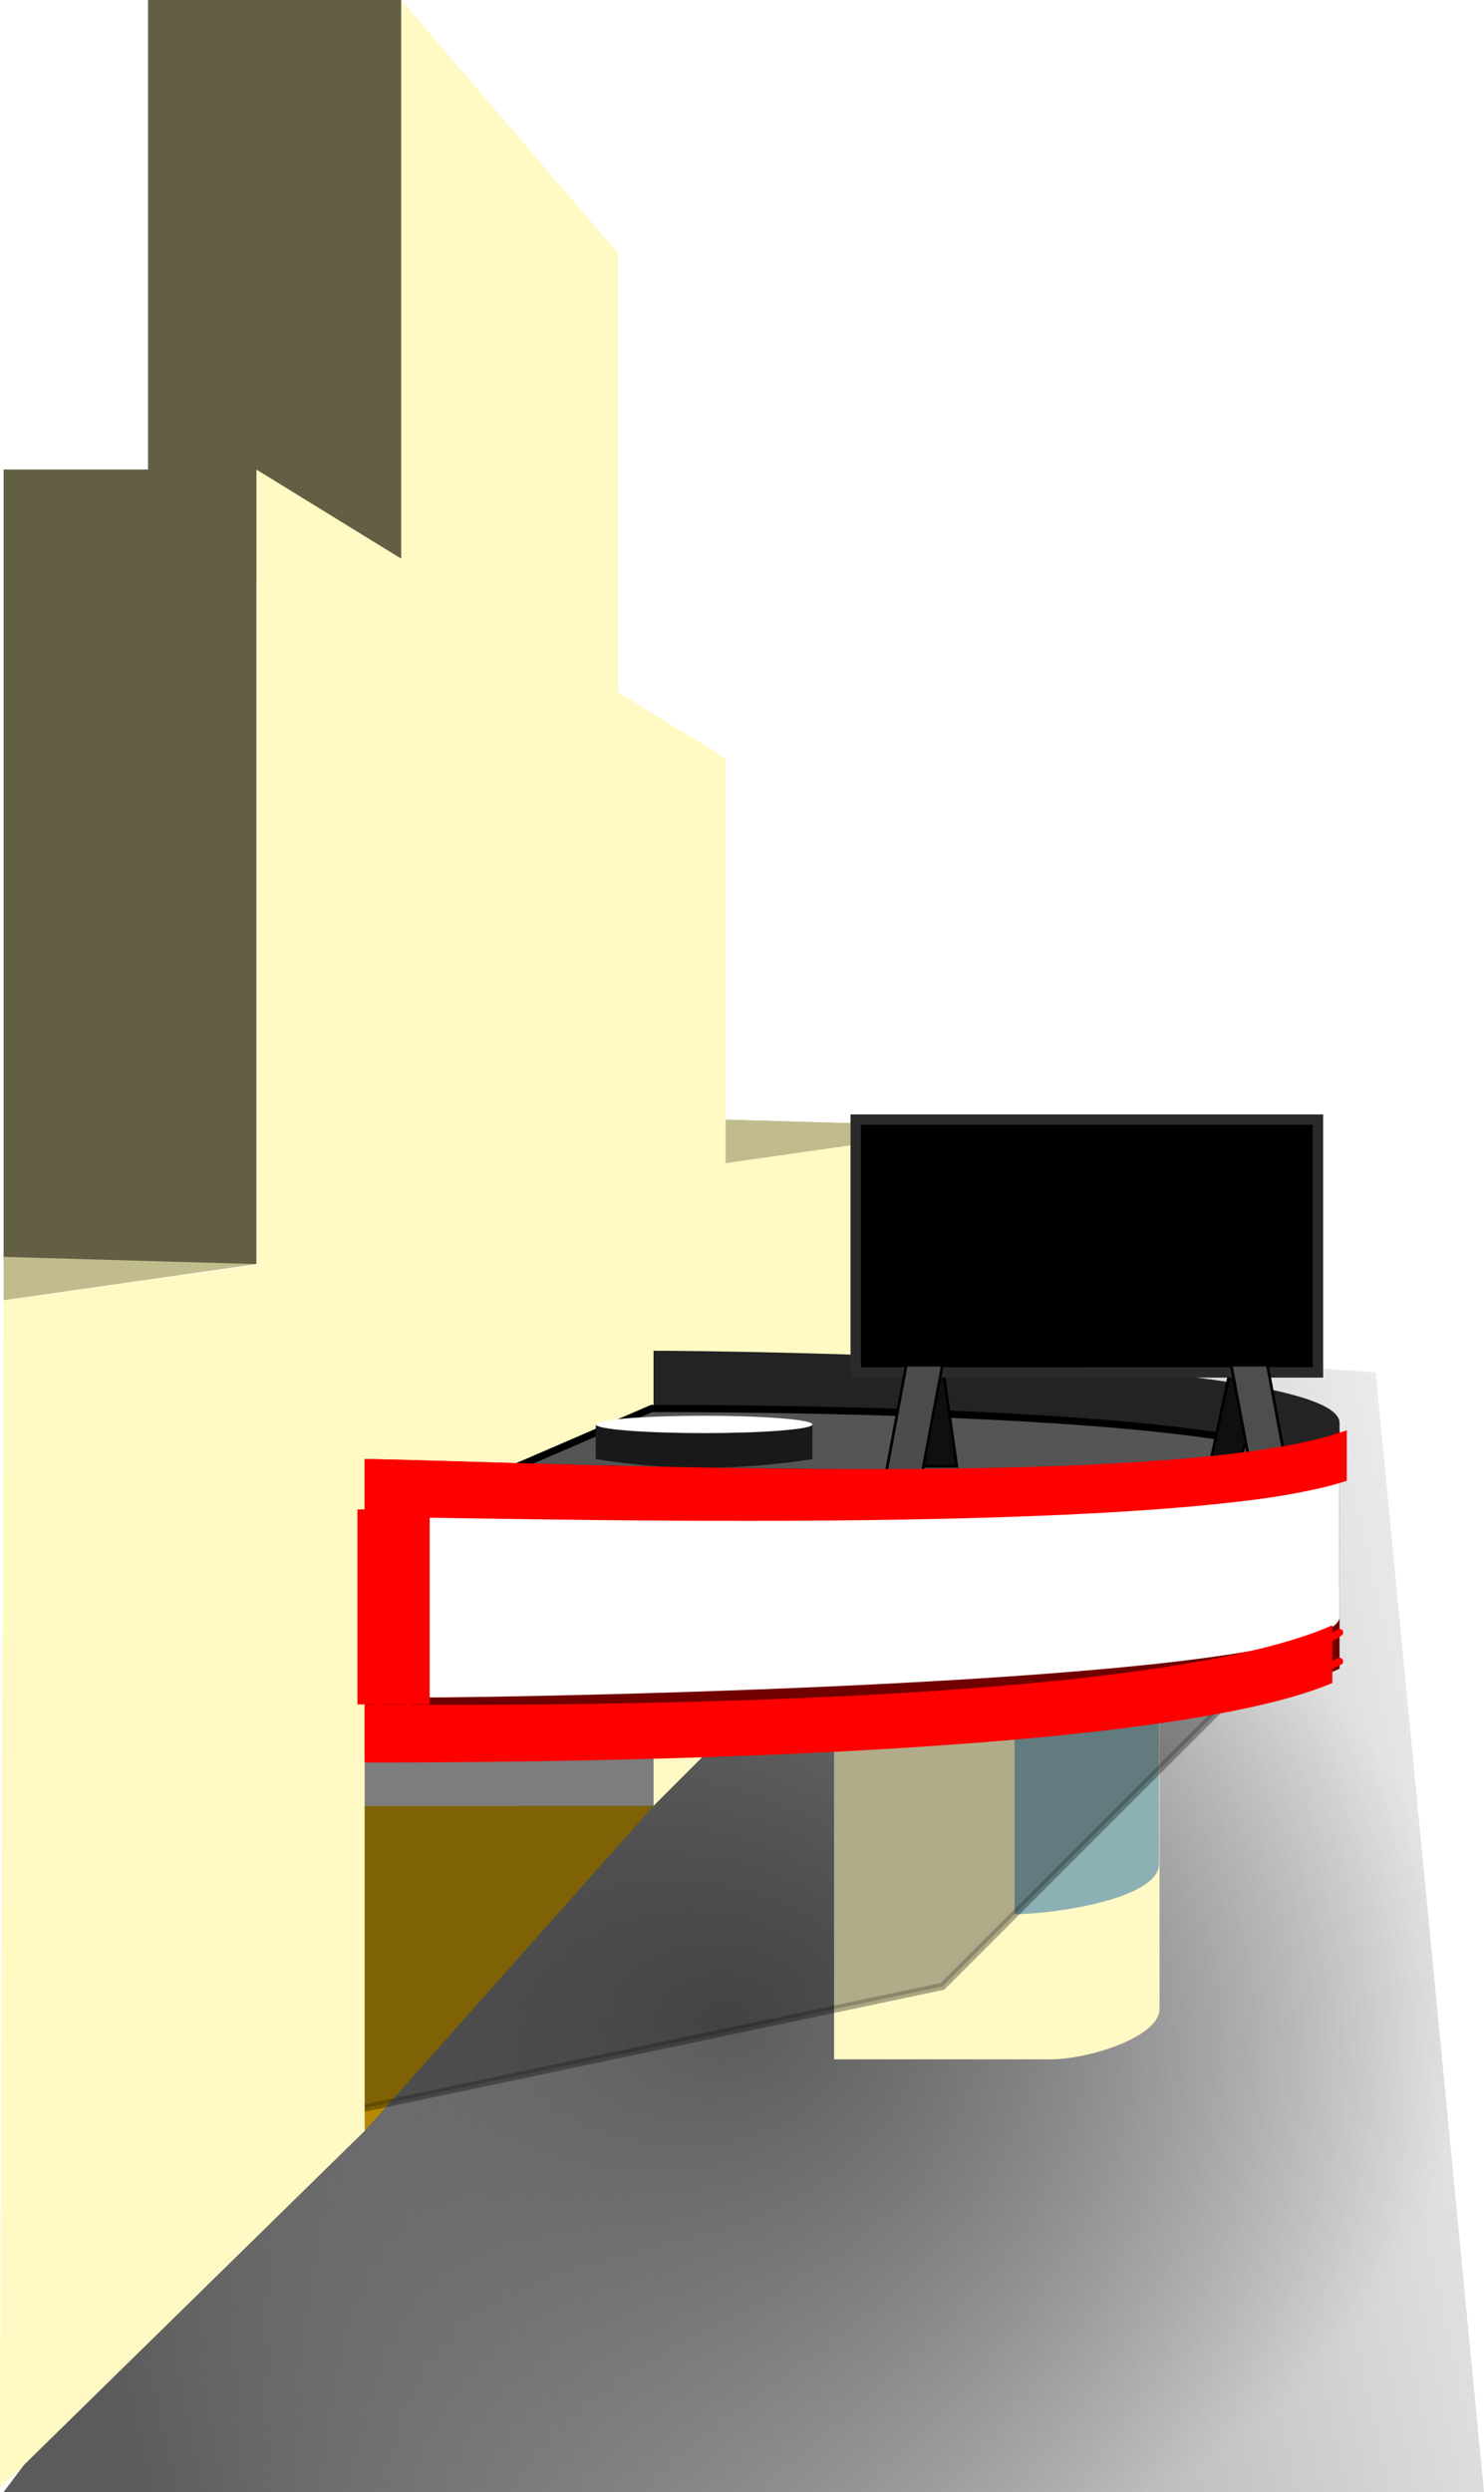 <?xml version="1.0" encoding="UTF-8" standalone="no"?>
<svg
   xmlns:dc="http://purl.org/dc/elements/1.1/"
   xmlns:cc="http://creativecommons.org/ns#"
   xmlns:rdf="http://www.w3.org/1999/02/22-rdf-syntax-ns#"
   xmlns:svg="http://www.w3.org/2000/svg"
   xmlns="http://www.w3.org/2000/svg"
   xmlns:xlink="http://www.w3.org/1999/xlink"
   xmlns:sodipodi="http://sodipodi.sourceforge.net/DTD/sodipodi-0.dtd"
   xmlns:inkscape="http://www.inkscape.org/namespaces/inkscape"
   width="54.372mm"
   height="91.281mm"
   viewBox="0 0 54.372 91.281"
   version="1.1"
   id="svg8"
   sodipodi:docname="theater_1.svg"
   inkscape:version="1.0.1 (3bc2e813f5, 2020-09-07)">
  <defs
     id="defs2">
    <linearGradient
       inkscape:collect="always"
       id="linearGradient940">
      <stop
         style="stop-color:#5b5b5b;stop-opacity:1;"
         offset="0"
         id="stop936" />
      <stop
         style="stop-color:#5b5b5b;stop-opacity:0"
         offset="1"
         id="stop938" />
    </linearGradient>
    <filter
       inkscape:collect="always"
       style="color-interpolation-filters:sRGB"
       id="filter1322"
       x="-1.4815385e-05"
       width="1"
       y="-8.4970588e-06"
       height="1">
      <feGaussianBlur
         inkscape:collect="always"
         stdDeviation="0"
         id="feGaussianBlur1324" />
    </filter>
    <filter
       inkscape:collect="always"
       style="color-interpolation-filters:sRGB"
       id="filter1810"
       x="-0.004"
       width="1.009"
       y="-0.037"
       height="1.074">
      <feGaussianBlur
         inkscape:collect="always"
         stdDeviation="0.061"
         id="feGaussianBlur1812" />
    </filter>
    <filter
       inkscape:collect="always"
       style="color-interpolation-filters:sRGB"
       id="filter3145"
       x="-0.135"
       width="1.269"
       y="-0.279"
       height="1.557">
      <feGaussianBlur
         inkscape:collect="always"
         stdDeviation="2.151"
         id="feGaussianBlur3147" />
    </filter>
    <filter
       inkscape:collect="always"
       style="color-interpolation-filters:sRGB"
       id="filter4835"
       x="-0.061"
       width="1.121"
       y="-0.423"
       height="1.847">
      <feGaussianBlur
         inkscape:collect="always"
         stdDeviation="0.91"
         id="feGaussianBlur4837" />
    </filter>
    <filter
       inkscape:collect="always"
       style="color-interpolation-filters:sRGB"
       id="filter4933"
       x="-0.063"
       width="1.126"
       y="-0.684"
       height="2.369">
      <feGaussianBlur
         inkscape:collect="always"
         stdDeviation="0.947"
         id="feGaussianBlur4935" />
    </filter>
    <filter
       inkscape:collect="always"
       style="color-interpolation-filters:sRGB"
       id="filter5029"
       x="-1.046"
       width="3.093"
       y="-0.255"
       height="1.51">
      <feGaussianBlur
         inkscape:collect="always"
         stdDeviation="1.154"
         id="feGaussianBlur5031" />
    </filter>
    <radialGradient
       inkscape:collect="always"
       xlink:href="#linearGradient940"
       id="radialGradient910-0"
       cx="26.591"
       cy="75.2"
       fx="26.591"
       fy="75.2"
       r="27.12"
       gradientTransform="matrix(1,0,0,0.78,3.4e-7,15.391)"
       gradientUnits="userSpaceOnUse" />
    <linearGradient
       inkscape:collect="always"
       xlink:href="#linearGradient940"
       id="linearGradient944"
       x1="45.111"
       y1="56.886"
       x2="104.643"
       y2="43.656"
       gradientUnits="userSpaceOnUse"
       gradientTransform="translate(-44.979,13.229)" />
  </defs>
  <sodipodi:namedview
     id="base"
     pagecolor="#ffffff"
     bordercolor="#666666"
     borderopacity="1.0"
     inkscape:pageopacity="0.0"
     inkscape:pageshadow="2"
     inkscape:zoom="3.1487617"
     inkscape:cx="74.02339"
     inkscape:cy="301.85067"
     inkscape:document-units="mm"
     inkscape:current-layer="layer10"
     inkscape:document-rotation="0"
     showgrid="true"
     inkscape:window-width="1680"
     inkscape:window-height="966"
     inkscape:window-x="-8"
     inkscape:window-y="21"
     inkscape:window-maximized="1"
     fit-margin-top="0"
     fit-margin-left="0"
     fit-margin-right="0"
     fit-margin-bottom="0">
    <inkscape:grid
       type="xygrid"
       id="grid842"
       originx="0.132"
       originy="-43.656" />
  </sodipodi:namedview>
  <g
     inkscape:groupmode="layer"
     id="layer4"
     inkscape:label="fuite"
     style="display:none;opacity:1;filter:url(#filter1322)"
     transform="translate(-0.132,2.318)"
     sodipodi:insensitive="true">
    <path
       style="fill:none;stroke:#000000;stroke-width:0.265px;stroke-linecap:butt;stroke-linejoin:miter;stroke-opacity:1"
       d="M 0.265,0.328 59.796,45.307"
       id="path1218"
       sodipodi:nodetypes="cc" />
    <path
       style="fill:none;stroke:#000000;stroke-width:0.265px;stroke-linecap:butt;stroke-linejoin:miter;stroke-opacity:1"
       d="M 0.265,88.963 59.796,26.786"
       id="path1220"
       sodipodi:nodetypes="cc" />
    <path
       style="fill:none;stroke:#000000;stroke-width:0.265px;stroke-linecap:butt;stroke-linejoin:miter;stroke-opacity:1"
       d="M 0.265,70.442 61.119,29.432"
       id="path1222"
       sodipodi:nodetypes="cc" />
    <path
       style="fill:none;stroke:#000000;stroke-width:0.265px;stroke-linecap:butt;stroke-linejoin:miter;stroke-opacity:1"
       d="M 49.212,88.963 V 87.64 0.328"
       id="path1814" />
    <path
       style="fill:none;stroke:#000000;stroke-width:0.265px;stroke-linecap:butt;stroke-linejoin:miter;stroke-opacity:1"
       d="M -2.381,61.182 58.473,33.401"
       id="path1818" />
    <path
       style="fill:none;stroke:#000000;stroke-width:0.265px;stroke-linecap:butt;stroke-linejoin:miter;stroke-opacity:1"
       d="m 49.212,37.369 -41.01,-47.625"
       id="path1820" />
    <path
       style="fill:none;stroke:#000000;stroke-width:0.265px;stroke-linecap:butt;stroke-linejoin:miter;stroke-opacity:1"
       d="m 49.212,37.369 -23.812,52.917"
       id="path2545" />
  </g>
  <g
     inkscape:groupmode="layer"
     id="layer2"
     inkscape:label="fond"
     style="display:none"
     sodipodi:insensitive="true">
    <path
       style="fill:#ff0000;fill-opacity:1;stroke:#000000;stroke-width:0.265px;stroke-linecap:butt;stroke-linejoin:miter;stroke-opacity:1"
       d="M 0.132,2.25e-4 H 54.372 V 91.281 H 0.132 Z"
       id="path903" />
  </g>
  <g
     inkscape:groupmode="layer"
     id="layer10"
     inkscape:label="ground">
    <path
       style="fill:url(#linearGradient944);fill-opacity:1;stroke:none;stroke-width:0.265px;stroke-linecap:butt;stroke-linejoin:miter;stroke-opacity:1"
       d="M 0.132,91.281 H 54.372 l -3.969,-41.01 -18.521,-1.323 z"
       id="path2708"
       sodipodi:nodetypes="ccccc" />
    <path
       style="fill:url(#radialGradient910-0);fill-opacity:1;stroke:none;stroke-width:0.265px;stroke-linecap:butt;stroke-linejoin:miter;stroke-opacity:1"
       d="M 0.132,91.281 H 54.372 L 50.403,50.271 31.882,48.948 Z"
       id="path2708-3"
       sodipodi:nodetypes="ccccc" />
  </g>
  <g
     inkscape:groupmode="layer"
     id="layer7"
     inkscape:label="guitoune"
     style="display:inline"
     sodipodi:insensitive="true">
    <path
       style="display:inline;opacity:1;fill:#fff9c4;fill-opacity:1;stroke:none;stroke-width:1px;stroke-linecap:butt;stroke-linejoin:miter;stroke-opacity:1;filter:url(#filter1322)"
       d="m 45.5,0.5 -10e-7,53 c 0,4 -10,7 -15,7 H 0.5 l 1.24e-6,-60 z"
       id="path2549"
       sodipodi:nodetypes="cccccc"
       transform="matrix(0.265,0,0,0.265,30.427,59.399)" />
    <path
       style="fill:#8cb0b4;fill-opacity:1;stroke:none;stroke-width:0.265px;stroke-linecap:butt;stroke-linejoin:miter;stroke-opacity:1"
       d="m 42.466,61.648 c 0,1.058 -3.969,1.852 -5.292,1.852 v 6.615 c 1.323,0 5.292,-0.529 5.292,-1.852 z"
       id="path2566"
       sodipodi:nodetypes="ccccc" />
    <path
       style="fill:#b68a00;fill-opacity:1;stroke:none;stroke-width:0.265px;stroke-linecap:butt;stroke-linejoin:miter;stroke-opacity:1"
       d="M 23.945,66.146 H 6.747 v 10.583 l 6.615,1.323 z"
       id="path2657" />
    <path
       style="fill:#b2b2b2;fill-opacity:1;stroke:none;stroke-width:0.265px;stroke-linecap:butt;stroke-linejoin:miter;stroke-opacity:1"
       d="m 23.945,66.146 v -7.938 H 9.393 v 7.938 z"
       id="path2705" />
    <path
       style="opacity:0.578;fill:#121212;fill-opacity:1;stroke:#000000;stroke-width:0.265px;stroke-linecap:butt;stroke-linejoin:miter;stroke-opacity:1;filter:url(#filter3145)"
       d="M 9.393,59.531 H 47.757 L 34.528,72.761 9.393,78.052 Z"
       id="path3023" />
  </g>
  <g
     inkscape:label="Layer 1"
     inkscape:groupmode="layer"
     id="layer1"
     transform="translate(-1.6666661e-7,2.514)"
     style="display:inline"
     sodipodi:insensitive="true">
    <path
       style="display:inline;opacity:1;fill:#fff9c4;fill-opacity:1;stroke:none;stroke-width:1px;stroke-linecap:butt;stroke-linejoin:miter;stroke-opacity:1;filter:url(#filter1322)"
       d="m 65,35 -30,-35 v 80 l 30,20 c 0,0 0,-65 0,-65 z"
       id="path1822"
       sodipodi:nodetypes="ccccc"
       transform="matrix(0.265,0,0,0.265,5.424,-2.514)" />
    <path
       style="display:inline;opacity:1;fill:#625f45;fill-opacity:1;stroke:none;stroke-width:1px;stroke-linecap:butt;stroke-linejoin:miter;stroke-opacity:1;filter:url(#filter1322)"
       d="M 35,0 H 0 v 80 h 35 z"
       id="path1824"
       transform="matrix(0.265,0,0,0.265,5.424,-2.514)" />
    <path
       style="fill:#fff9c4;fill-opacity:1;stroke:none;stroke-width:0.265px;stroke-linecap:butt;stroke-linejoin:miter;stroke-opacity:1"
       d="M 9.393,14.684 26.591,25.268 V 51.726 L 9.393,63.897 Z"
       id="path844"
       sodipodi:nodetypes="ccccc" />
    <path
       style="fill:#625f45;fill-opacity:1;stroke:none;stroke-width:0.195px;stroke-linecap:butt;stroke-linejoin:miter;stroke-opacity:1"
       d="M 9.393,43.789 V 14.684 H 0.132 v 29.104 z"
       id="path1224"
       sodipodi:nodetypes="ccccc" />
    <path
       style="fill:#fff9c4;fill-opacity:1;stroke:none;stroke-width:0.265px;stroke-linecap:butt;stroke-linejoin:miter;stroke-opacity:1"
       d="m 26.591,39.82 9.26,-1.323 v 7.938 l -9.26,5.292 z"
       id="path2572"
       sodipodi:nodetypes="ccccc" />
    <path
       style="display:inline;fill:#fff9c4;fill-opacity:1;stroke:none;stroke-width:0.265px;stroke-linecap:butt;stroke-linejoin:miter;stroke-opacity:1"
       d="m 23.945,63.632 v -9.26 l 9.26,-5.292 v 5.292 z"
       id="path1816"
       sodipodi:nodetypes="ccccc" />
    <path
       style="display:inline;opacity:1;fill:#c1bc8d;fill-opacity:1;stroke:none;stroke-width:1px;stroke-linecap:butt;stroke-linejoin:miter;stroke-opacity:1;filter:url(#filter1322)"
       d="M 0,6 V 0 l 35,1 z"
       id="path2655"
       sodipodi:nodetypes="cccc"
       transform="matrix(0.265,0,0,0.265,26.591,38.497)" />
    <path
       style="display:inline;opacity:1;fill:#c1bc8d;fill-opacity:1;stroke:none;stroke-width:1px;stroke-linecap:butt;stroke-linejoin:miter;stroke-opacity:1;filter:url(#filter1322)"
       d="M 0,6 V 0 l 35,1 z"
       id="path3179"
       sodipodi:nodetypes="cccc"
       transform="matrix(0.265,0,0,0.265,26.591,38.497)" />
  </g>
  <g
     inkscape:groupmode="layer"
     id="layer5"
     inkscape:label="board"
     style="display:inline"
     transform="translate(-0.132,2.318)"
     sodipodi:insensitive="true">
    <path
       style="display:inline;fill:#232323;fill-opacity:1;stroke:none;stroke-width:0.265px;stroke-linecap:butt;stroke-linejoin:miter;stroke-opacity:1"
       d="m 49.212,55.89 10e-7,-6.085 c 0,-2.381 -22.49,-2.646 -25.135,-2.646 l -10e-7,6.085 z"
       id="path1326"
       sodipodi:nodetypes="ccccc" />
    <path
       style="display:inline;fill:#555555;fill-opacity:1;stroke:#000000;stroke-width:0.264px;stroke-linecap:butt;stroke-linejoin:miter;stroke-opacity:1;filter:url(#filter1810)"
       d="m 24.006,49.276 -9.189,3.969 34.131,-1.323 c 0,-2.646 -22.317,-2.646 -24.942,-2.646 z"
       id="path1330"
       sodipodi:nodetypes="cccc" />
    <path
       style="display:inline;fill:#191919;fill-opacity:1;stroke:none;stroke-width:0.502px;stroke-linecap:round;stroke-linejoin:miter;stroke-opacity:1"
       d="m 21.96,49.858 h 7.938 v 1.27 c -2.578,0.404 -5.217,0.443 -7.938,0 z"
       id="path1372"
       sodipodi:nodetypes="ccccc" />
    <ellipse
       style="display:inline;opacity:0.998;fill:#ffffff;fill-opacity:1;stroke:none;stroke-width:0.569;stroke-linecap:round;stroke-linejoin:round;stroke-miterlimit:4;stroke-dasharray:none;stroke-dashoffset:70;stroke-opacity:1;paint-order:markers stroke fill"
       id="path1370"
       cx="25.929"
       cy="49.858"
       rx="3.969"
       ry="0.318" />
  </g>
  <g
     inkscape:groupmode="layer"
     id="layer6"
     inkscape:label="panel theater"
     style="display:inline"
     transform="translate(-0.132,2.318)"
     sodipodi:insensitive="true">
    <path
       style="fill:#0f0f0f;fill-opacity:1;stroke:#000000;stroke-width:0.1;stroke-linecap:butt;stroke-linejoin:miter;stroke-miterlimit:4;stroke-dasharray:none;stroke-opacity:1"
       d="m 33.337,47.688 h 1.323 l 0.529,3.704 h -1.323 z"
       id="path1209"
       sodipodi:nodetypes="ccccc" />
    <path
       style="fill:#0f0f0f;fill-opacity:1;stroke:#000000;stroke-width:0.1;stroke-linecap:butt;stroke-linejoin:miter;stroke-miterlimit:4;stroke-dasharray:none;stroke-opacity:1"
       d="m 45.244,47.688 h 1.323 l -1.058,3.704 H 44.45 Z"
       id="path1211"
       sodipodi:nodetypes="ccccc" />
    <path
       style="fill:#000000;fill-opacity:1;stroke:#2a2a2a;stroke-width:0.382;stroke-linecap:butt;stroke-linejoin:miter;stroke-miterlimit:4;stroke-dasharray:none;stroke-opacity:1"
       d="M 31.485,47.953 V 38.692 H 48.419 v 9.26 z"
       id="path856"
       sodipodi:nodetypes="ccccc" />
    <path
       style="fill:#4e4e4e;fill-opacity:1;stroke:#000000;stroke-width:0.1;stroke-linecap:butt;stroke-linejoin:miter;stroke-miterlimit:4;stroke-dasharray:none;stroke-opacity:1"
       d="m 45.244,47.688 h 1.323 l 0.794,4.233 H 46.038 Z"
       id="path1215"
       sodipodi:nodetypes="ccccc" />
    <path
       style="fill:#4c4c4c;fill-opacity:1;stroke:#000000;stroke-width:0.1;stroke-linecap:butt;stroke-linejoin:miter;stroke-miterlimit:4;stroke-dasharray:none;stroke-opacity:1"
       d="m 33.337,47.688 h 1.323 l -0.794,4.233 H 32.544 Z"
       id="path1213"
       sodipodi:nodetypes="ccccc" />
  </g>
  <g
     inkscape:groupmode="layer"
     id="layer8"
     inkscape:label="board(front)"
     style="display:inline"
     sodipodi:insensitive="true">
    <path
       style="display:inline;fill:#710000;fill-opacity:1;stroke:none;stroke-width:0.27px;stroke-linecap:butt;stroke-linejoin:miter;stroke-opacity:1"
       d="m 13.361,53.446 c 2.646,4e-6 33.073,1.323 35.719,-1.058 v 8.731 c -5.292,2.646 -33.073,3.175 -35.719,3.175 z"
       id="path846"
       sodipodi:nodetypes="ccccc" />
    <path
       style="display:inline;fill:#ffffff;fill-opacity:1;stroke:none;stroke-width:0.265px;stroke-linecap:butt;stroke-linejoin:miter;stroke-opacity:1"
       d="m 15.478,55.563 v 6.615 c 3.969,0 33.073,-0.529 33.602,-2.91 v -5.292 c -0.529,2.117 -29.633,1.587 -33.602,1.587 z"
       id="path1334"
       sodipodi:nodetypes="ccccc" />
    <path
       style="display:inline;fill:none;stroke:#ff0000;stroke-width:0.265;stroke-linecap:round;stroke-linejoin:round;stroke-miterlimit:4;stroke-dasharray:none;stroke-opacity:1"
       d="m 14.949,55.034 v 7.673"
       id="path2798-8"
       sodipodi:nodetypes="cc" />
    <path
       style="display:inline;fill:none;fill-opacity:1;stroke:#ff0000;stroke-width:0.265px;stroke-linecap:round;stroke-linejoin:round;stroke-opacity:1"
       d="m 14.949,55.034 c 2.117,0 33.602,0.794 34.131,-1.323"
       id="path2794-1"
       sodipodi:nodetypes="cc" />
    <path
       style="display:inline;fill:none;stroke:#ff0000;stroke-width:0.265px;stroke-linecap:round;stroke-linejoin:round;stroke-opacity:1"
       d="m 49.08,59.796 c -3.704,2.646 -32.015,2.91 -34.131,2.91"
       id="path2796-9"
       sodipodi:nodetypes="cc" />
    <path
       style="display:inline;fill:none;stroke:#ff0000;stroke-width:0.265;stroke-linecap:round;stroke-linejoin:round;stroke-miterlimit:4;stroke-dasharray:none;stroke-opacity:1"
       d="m 13.891,53.975 v 9.79"
       id="path2798-8-8"
       sodipodi:nodetypes="cc" />
    <path
       style="display:inline;fill:none;stroke:#ff0000;stroke-width:0.265px;stroke-linecap:round;stroke-linejoin:round;stroke-opacity:1"
       d="m 49.08,60.854 c -5.292,2.646 -33.073,2.91 -35.19,2.91"
       id="path2796-9-4"
       sodipodi:nodetypes="cc" />
    <path
       style="display:inline;fill:none;fill-opacity:1;stroke:#ff0000;stroke-width:0.265px;stroke-linecap:round;stroke-linejoin:round;stroke-opacity:1"
       d="m 13.891,53.975 c 2.117,0 32.544,1.058 35.19,-1.323"
       id="path2794-1-5"
       sodipodi:nodetypes="cc" />
  </g>
  <g
     inkscape:groupmode="layer"
     id="layer9"
     inkscape:label="front wall"
     style="display:inline"
     sodipodi:insensitive="true">
    <path
       style="display:inline;fill:#fff9c4;fill-opacity:1;stroke:none;stroke-width:0.204px;stroke-linecap:butt;stroke-linejoin:miter;stroke-opacity:1"
       d="M 0.132,47.625 13.361,45.773 V 78.052 L 1.6666661e-7,91.149 Z"
       id="path861"
       sodipodi:nodetypes="ccccc" />
    <path
       style="display:inline;fill:#c1bc8d;fill-opacity:1;stroke:none;stroke-width:0.265px;stroke-linecap:butt;stroke-linejoin:miter;stroke-opacity:1"
       d="m 0.132,46.038 9.26,0.265 v 0 l -9.26,1.323 z"
       id="path2570"
       sodipodi:nodetypes="ccccc" />
  </g>
  <g
     inkscape:groupmode="layer"
     id="layer11"
     inkscape:label="light"
     sodipodi:insensitive="true">
    <path
       style="display:inline;fill:#ff0000;fill-opacity:1;stroke:none;stroke-width:0.253px;stroke-linecap:butt;stroke-linejoin:miter;stroke-opacity:1;filter:url(#filter5029)"
       d="m 13.361,55.4 h 2.646 v 6.657 h -2.646 z"
       id="path3577"
       transform="matrix(1,0,0,1.073,-0.265,-4.156)"
       sodipodi:nodetypes="ccccc" />
    <path
       style="fill:#ff0000;fill-opacity:1;stroke:none;stroke-width:0.265px;stroke-linecap:butt;stroke-linejoin:miter;stroke-opacity:1;filter:url(#filter4835)"
       d="m 13.361,62.442 c 3.969,0 28.31,0.265 35.454,-2.91 v 2.117 c -6.879,2.91 -31.485,2.91 -35.454,2.91 z"
       id="path3837"
       sodipodi:nodetypes="ccccc" />
    <path
       style="mix-blend-mode:normal;fill:#ff0000;fill-opacity:1;stroke:none;stroke-width:0.265px;stroke-linecap:butt;stroke-linejoin:miter;stroke-opacity:1;filter:url(#filter4933)"
       d="m 13.361,53.446 c 3.969,0 29.633,1.323 35.983,-1.058 v 1.852 c -6.35,2.117 -32.015,1.323 -35.983,1.323 z"
       id="path3837-9"
       sodipodi:nodetypes="ccccc" />
  </g>
</svg>
